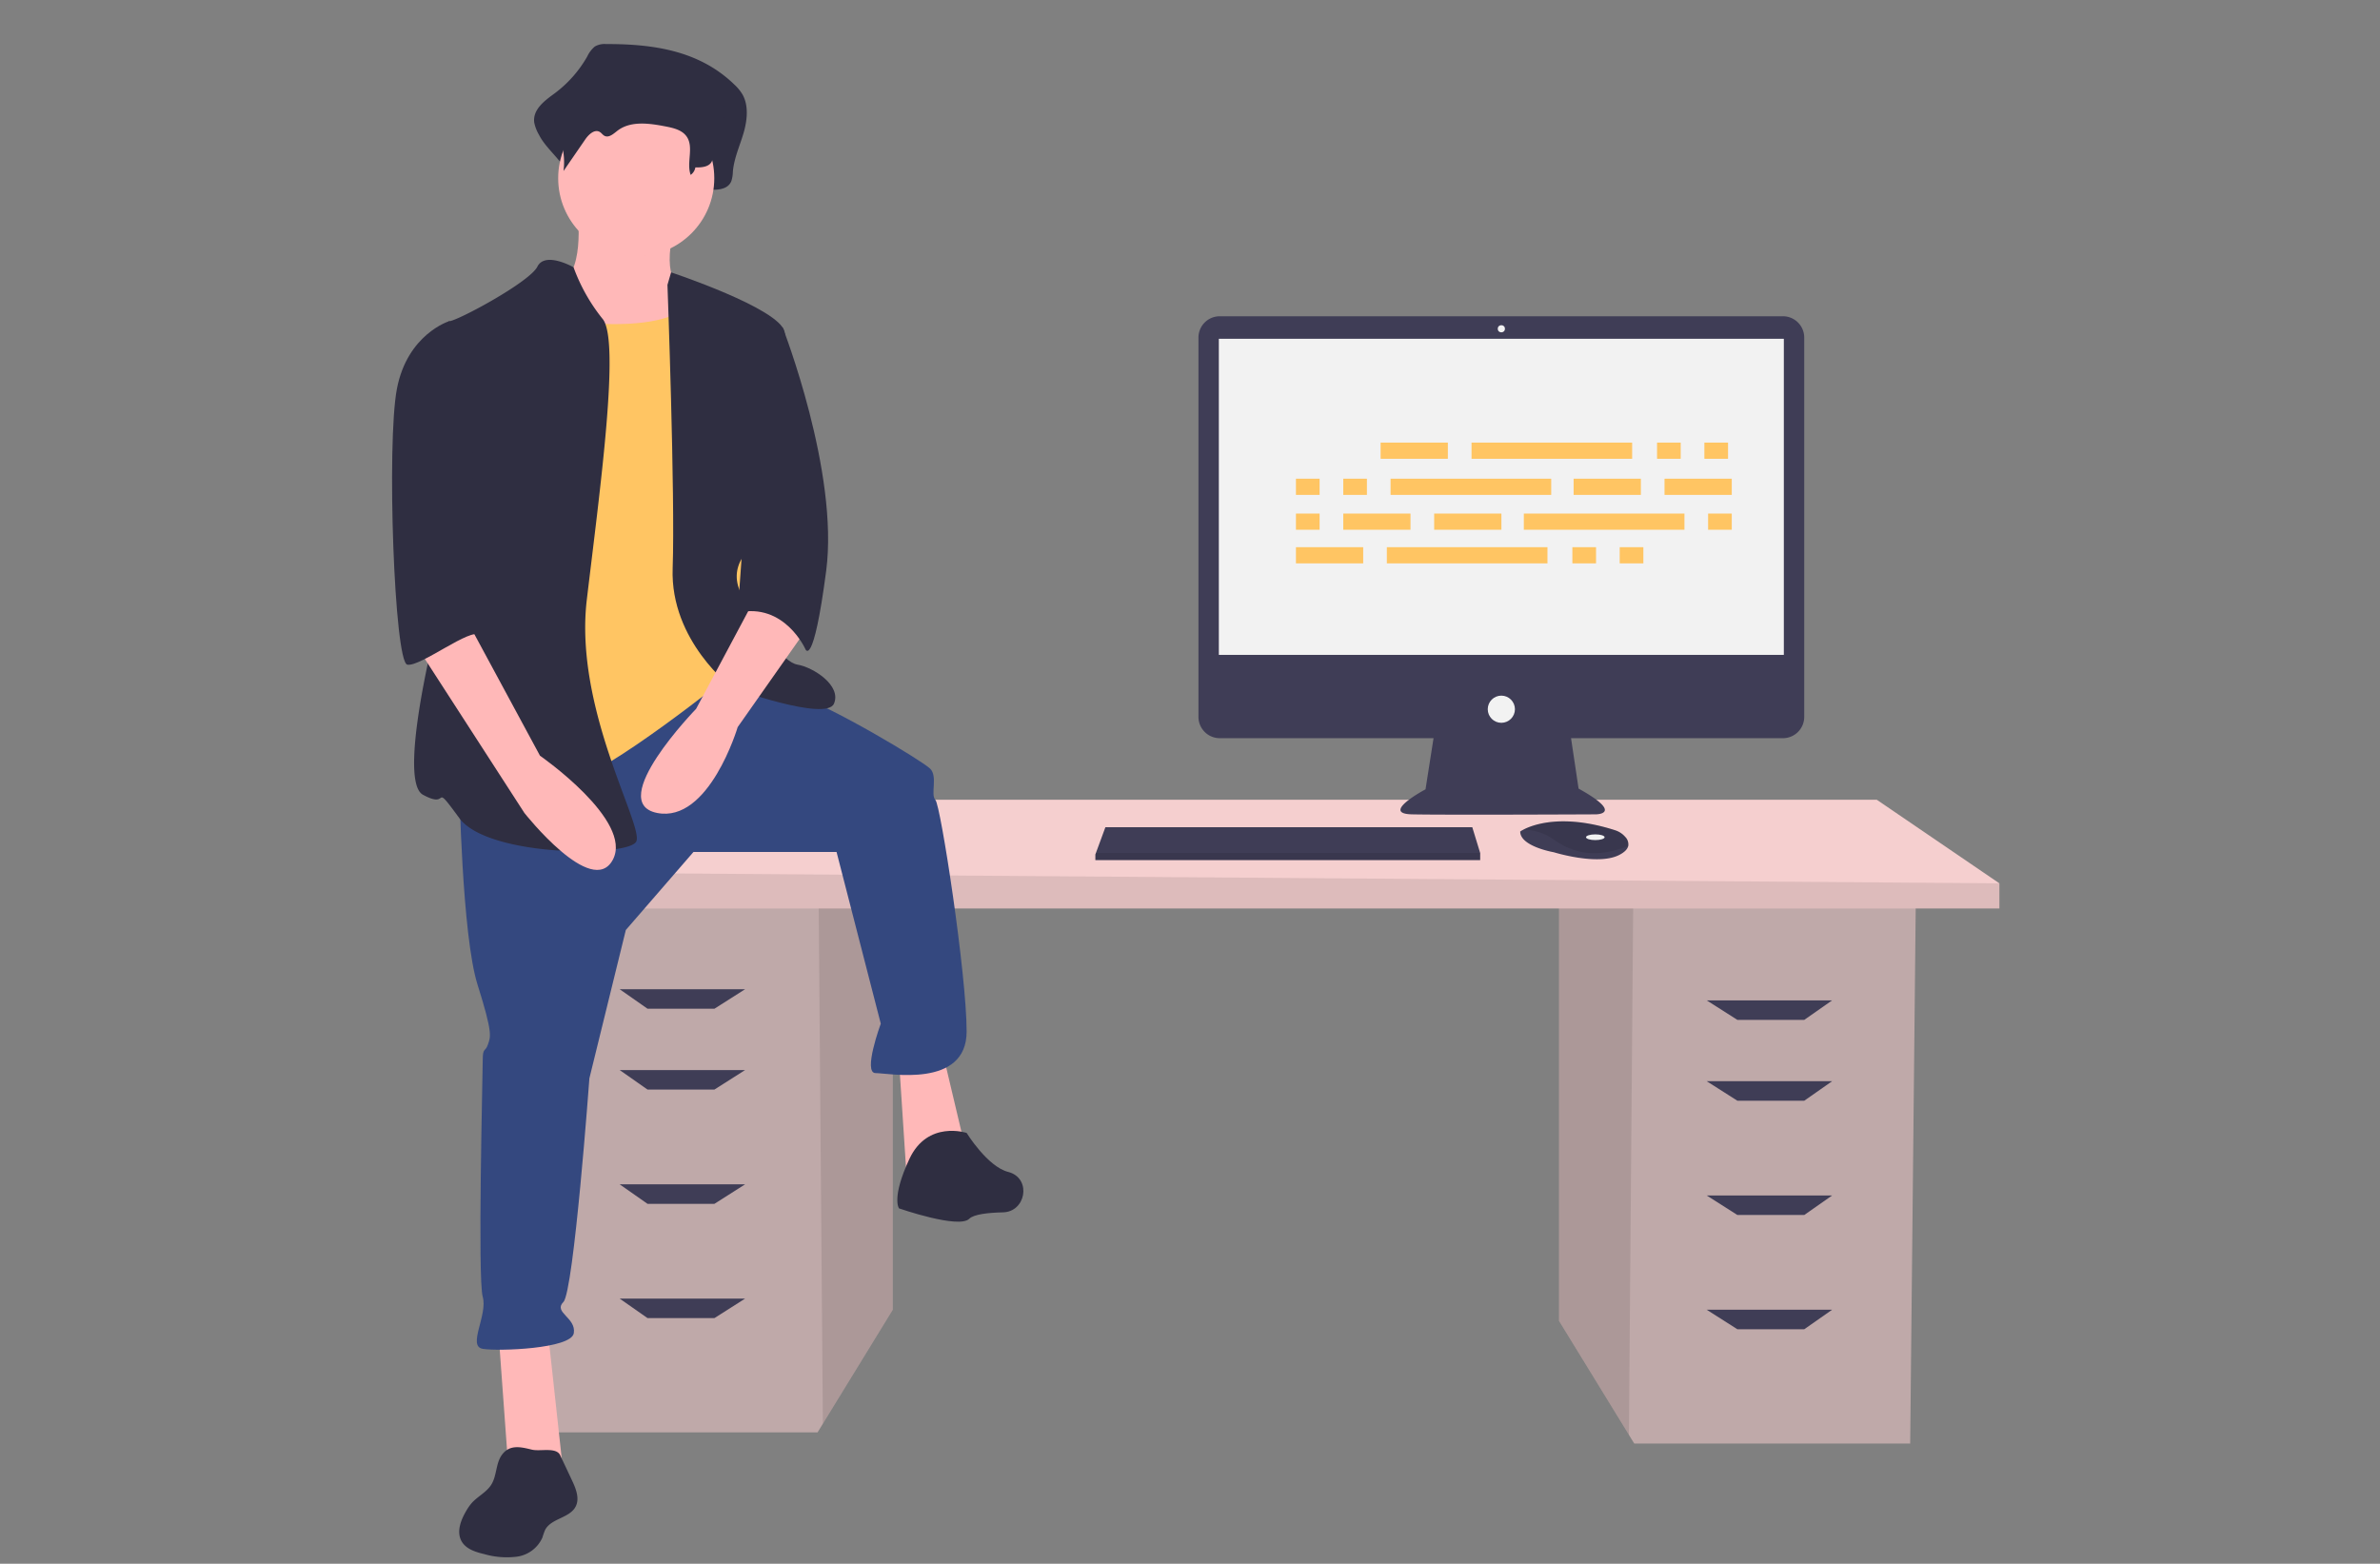 <svg xmlns="http://www.w3.org/2000/svg" width="487" height="320" viewBox="0 0 487 320"><rect x="0" y="0" width="487" height="320" fill="#808080" stroke="none"/><defs><style>.a{fill:#bfa9a9;}.b{opacity:0.1;}.c{fill:#f5cfcf;}.d{fill:#3f3d56;}.e{fill:#f2f2f2;}.f{fill:#2f2e41;}.g{fill:#ffb8b8;}.h{fill:#34487f;}.i{fill:#ffc563;}.j{fill:none;}</style></defs><g transform="translate(-974 -405)"><g transform="translate(1054.225 414.029)"><path class="a" d="M516.326,380.018V465.57l14.31,23.322,1.089,1.774H588.19l1.141-110.647Z" transform="translate(-277.549 -204.292)"/><path class="b" d="M516.326,380.018V465.57l14.31,23.322.878-108.873Z" transform="translate(-277.549 -204.292)"/><path class="a" d="M136.707,375.084v85.552L122.4,483.958l-1.089,1.773H64.844L63.7,375.084Z" transform="translate(-34.243 -201.64)"/><path class="b" d="M203.911,375.084v85.552L189.6,483.958l-.878-108.874Z" transform="translate(-101.447 -201.64)"/><path class="c" d="M354.517,351.5v5.133H47.67v-7.415l28.517-14.829H329.422Z" transform="translate(-25.625 -179.763)"/><path class="b" d="M354.517,368.733v5.133H47.67v-7.415Z" transform="translate(-25.625 -197)"/><path class="d" d="M120.094,422.242H106.405l-5.7-3.992h25.666Z" transform="translate(-54.132 -224.844)"/><path class="d" d="M120.094,458.008H106.405l-5.7-3.992h25.666Z" transform="translate(-54.132 -244.07)"/><path class="d" d="M120.094,508.574H106.405l-5.7-3.993h25.666Z" transform="translate(-54.132 -271.251)"/><path class="d" d="M120.094,559.139H106.405l-5.7-3.992h25.666Z" transform="translate(-54.132 -298.432)"/><path class="d" d="M587.965,427.175h13.689l5.7-3.992H581.691Z" transform="translate(-312.686 -227.496)"/><path class="d" d="M587.965,462.941h13.689l5.7-3.992H581.691Z" transform="translate(-312.686 -246.721)"/><path class="d" d="M587.965,513.507h13.689l5.7-3.992H581.691Z" transform="translate(-312.686 -273.903)"/><path class="d" d="M587.965,564.072h13.689l5.7-3.992H581.691Z" transform="translate(-312.686 -301.084)"/><path class="d" d="M720.806,235.615H605.569a4.358,4.358,0,0,0-4.358,4.359V317.6a4.358,4.358,0,0,0,4.359,4.358h43.744l-1.639,10.464s-9.366,4.976-2.781,5.122,37.61,0,37.61,0,6,0-3.512-5.268l-1.542-10.317h43.355a4.358,4.358,0,0,0,4.358-4.359V239.973a4.358,4.358,0,0,0-4.359-4.358Z" transform="translate(-436.205 -179.925)"/><rect class="e" width="115.611" height="64.684" transform="translate(169.177 60.3)"/><circle class="e" cx="0.732" cy="0.732" r="0.732" transform="translate(226.251 57.519)"/><circle class="e" cx="2.781" cy="2.781" r="2.781" transform="translate(224.202 133.325)"/><path class="d" d="M389.935,351.828v1.464H311.2v-1.171l.108-.293,1.94-5.268h75.074Z" transform="translate(-167.285 -186.307)"/><path class="d" d="M765.683,464.156c-.143.613-.685,1.26-1.908,1.872-4.39,2.2-13.317-.585-13.317-.585s-6.878-1.171-6.878-4.244a5.477,5.477,0,0,1,.6-.359c1.846-.977,7.966-3.386,18.817.1a4.525,4.525,0,0,1,2.063,1.352,2.158,2.158,0,0,1,.621,1.862Z" transform="translate(-512.735 -300.067)"/><path class="b" d="M766.384,464.155c-5.374,2.059-10.164,2.213-15.079-1.2a10.8,10.8,0,0,0-6.422-2.115c1.846-.977,7.966-3.386,18.818.1a4.526,4.526,0,0,1,2.063,1.352A2.158,2.158,0,0,1,766.384,464.155Z" transform="translate(-513.435 -300.067)"/><ellipse class="e" cx="1.902" cy="0.585" rx="1.902" ry="0.585" transform="translate(244.308 161.716)"/><path class="b" d="M389.935,357.952v1.464H311.2v-1.171l.108-.293Z" transform="translate(-167.285 -192.431)"/><path class="f" d="M321.959,115.143a3.956,3.956,0,0,0-2.294.513,5.984,5.984,0,0,0-1.552,2.048,24.5,24.5,0,0,1-6.675,7.54c-1.983,1.453-4.505,3.265-4.166,5.944a8.033,8.033,0,0,0,.967,2.509c1.83,3.694,6.823,6.548,6.332,10.763,1.818-3.043-.614-4.548,1.2-7.592.866-1.449,2.37-3.085,3.677-2.175.438.3.725.851,1.181,1.119,1.087.638,2.244-.582,3.207-1.446,3.319-2.979,8.039-2.2,12.169-1.271,1.95.438,4.092,1.013,5.244,2.877,1.515,2.45-1.44,5.1-2.186,7.867a1.509,1.509,0,0,0,1.62,1.879c1.239-.122,2.707-.222,2.781-.766,1.559.055,3.47-.121,4.138-1.745a6.826,6.826,0,0,0,.32-1.985c.245-2.727,1.4-5.215,2.169-7.811s1.1-5.638-.194-7.939a9.186,9.186,0,0,0-1.7-2.06C340.861,116.3,331.206,115.133,321.959,115.143Z" transform="translate(-278.183 -115.159)"/><path class="g" d="M319.621,187.116s1.6,13.309-4.259,14.373,5.323,19.165,5.323,19.165l26.617,3.194-6.388-21.294s-4.259-1.6-1.6-12.244S319.621,187.116,319.621,187.116Z" transform="translate(-281.636 -152.491)"/><path class="g" d="M47.028,569.318l2.13,29.279H60.337l-3.194-29.279Z" transform="translate(-25.28 -306.05)"/><path class="g" d="M224.3,448.363l1.6,24.488,12.244-5.323L233.353,447.3Z" transform="translate(-120.573 -240.459)"/><path class="h" d="M274.167,416.278s.532,30.876,3.726,40.991,2.662,10.647,2.129,12.244-1.065.532-1.065,3.194-1.065,44.717,0,48.444-3.194,10.115,0,10.647,18.1,0,18.632-3.194-4.259-4.259-2.129-6.388,5.323-45.782,5.323-45.782l7.453-30.344,13.841-15.97h29.279l9.05,35.135s-3.726,10.115-1.065,10.115,18.632,3.194,18.632-8.518-5.323-46.314-6.388-47.379.532-4.791-1.065-6.388-20.229-12.776-27.15-14.906-16.629-4.664-16.629-4.664Z" transform="translate(-260.404 -264.803)"/><path class="f" d="M482.155,596.5s-7.985-2.662-11.712,5.323-2.129,10.115-2.129,10.115,12.244,4.259,14.373,2.129c.926-.927,3.868-1.248,6.9-1.316,4.612-.1,5.839-6.628,1.483-8.148q-.195-.068-.395-.118C486.413,603.416,482.155,596.5,482.155,596.5Z" transform="translate(-364.584 -373.686)"/><circle class="g" cx="15.97" cy="15.97" r="15.97" transform="translate(33.992 11.468)"/><path class="i" d="M292.08,230.166s26.085,5.323,32.473-3.194,9.05,23.956,9.05,23.956L336.8,285l-4.791,18.632S306.986,323.859,299,325.456s-20.229,2.662-20.229,2.662,3.726-59.091,3.726-60.155S292.08,230.166,292.08,230.166Z" transform="translate(-262.879 -174.513)"/><path class="f" d="M286.782,212.181s-5.8-3.325-7.4-.131-16.5,11.179-18.1,11.179,3.194,44.185,1.065,49.508-12.244,44.185-6.388,47.379,1.6-3.194,7.453,4.791,34.6,7.985,36.2,4.791-12.776-27.15-10.115-49.508,6.921-53.235,3.194-57.494A37.034,37.034,0,0,1,286.782,212.181Z" transform="translate(-249.647 -166.513)"/><path class="f" d="M366.258,218.754,367,216.2s22.149,7.343,23.214,12.134.532,38.329-3.194,40.991-9.05,6.921-5.323,13.309,7.985,13.309,11.179,13.841,9.05,4.259,7.453,7.985-20.762-3.194-20.762-3.194-12.776-9.582-12.244-24.488S366.258,218.754,366.258,218.754Z" transform="translate(-309.907 -169.49)"/><path class="g" d="M378.6,357.554,365.819,381.51s-18.632,19.164-7.985,21.294,16.5-17.567,16.5-17.567l13.841-19.7Z" transform="translate(-303.612 -245.473)"/><path class="f" d="M326.823,124.183a3.625,3.625,0,0,0-1.868.362,4.354,4.354,0,0,0-1.263,1.448,18.393,18.393,0,0,1-5.434,5.329c-1.615,1.027-3.667,2.308-3.391,4.2a5.254,5.254,0,0,0,.787,1.773,13.949,13.949,0,0,1,1.695,8.694l4.44-6.453c.7-1.024,1.929-2.181,2.993-1.537.356.215.59.6.961.791.885.451,1.827-.411,2.61-1.022,2.7-2.106,6.544-1.554,9.906-.9,1.587.31,3.331.716,4.269,2.033,1.559,2.189-.069,5.352.841,7.88a2.323,2.323,0,0,0,.961-1.534c1.269.039,2.824-.086,3.368-1.233a4.249,4.249,0,0,0,.261-1.4c.2-1.928,1.142-3.686,1.766-5.521s.9-3.985-.158-5.611a6.789,6.789,0,0,0-1.38-1.456C342.21,125,334.35,124.176,326.823,124.183Z" transform="translate(-282.269 -120.02)"/><path class="f" d="M401.6,237.836l4.96,1.317s11.543,29.56,8.881,49.789-4.259,15.97-4.259,15.97-4.259-9.582-13.841-7.453Z" transform="translate(-326.614 -181.119)"/><path class="f" d="M282.864,737.614c-1.284,1.745-1.026,4.238-2.164,6.082-.986,1.6-2.843,2.436-4.076,3.852a10.327,10.327,0,0,0-1.048,1.508c-1.144,1.916-2.073,4.371-.947,6.3.906,1.549,2.811,2.155,4.557,2.568a16.725,16.725,0,0,0,6.735.541,6.707,6.707,0,0,0,5.212-3.89,15.041,15.041,0,0,1,.557-1.573c1.21-2.383,5.007-2.409,6.246-4.777.867-1.657.07-3.661-.727-5.353l-2.433-5.169c-.807-1.715-4.081-.729-5.787-1.14C286.766,736.021,284.465,735.431,282.864,737.614Z" transform="translate(-260.378 -448.936)"/><path class="g" d="M254.6,376.245l22.359,34.6s13.841,17.568,18.1,9.582-14.906-21.294-14.906-21.294l-14.373-26.617Z" transform="translate(-249.885 -253.517)"/><path class="f" d="M260.3,238.9l-4.259-1.065s-8.518,2.662-10.647,13.841-.532,55.9,2.129,56.429,13.146-7.786,14.825-6.022S258.7,294.8,260.3,290.006,260.3,238.9,260.3,238.9Z" transform="translate(-244.406 -181.119)"/><g transform="translate(184.954 81.544)"><rect class="i" width="13.759" height="3.312" transform="translate(17.326)"/><rect class="i" width="4.841" height="3.312" transform="translate(73.891)"/><rect class="i" width="4.841" height="3.312" transform="translate(83.574)"/><rect class="i" width="32.869" height="3.312" transform="translate(35.927)"/><rect class="i" width="13.759" height="3.312" transform="translate(0 21.403)"/><rect class="i" width="4.841" height="3.312" transform="translate(56.565 21.403)"/><rect class="i" width="4.841" height="3.312" transform="translate(66.248 21.403)"/><rect class="i" width="32.869" height="3.312" transform="translate(18.6 21.403)"/><rect class="i" width="13.759" height="3.312" transform="translate(56.82 7.389)"/><rect class="i" width="13.759" height="3.312" transform="translate(75.42 7.389)"/><rect class="i" width="4.841" height="3.312" transform="translate(0 7.389)"/><rect class="i" width="4.841" height="3.312" transform="translate(9.682 7.389)"/><rect class="i" width="32.869" height="3.312" transform="translate(19.365 7.389)"/><rect class="i" width="13.759" height="3.312" transform="translate(28.283 14.523)"/><rect class="i" width="13.759" height="3.312" transform="translate(9.682 14.523)"/><rect class="i" width="4.841" height="3.312" transform="translate(0 14.523)"/><rect class="i" width="4.841" height="3.312" transform="translate(84.338 14.523)"/><rect class="i" width="32.869" height="3.312" transform="translate(46.628 14.523)"/></g></g><rect class="j" width="487" height="320" transform="translate(974 405)"/></g></svg>
